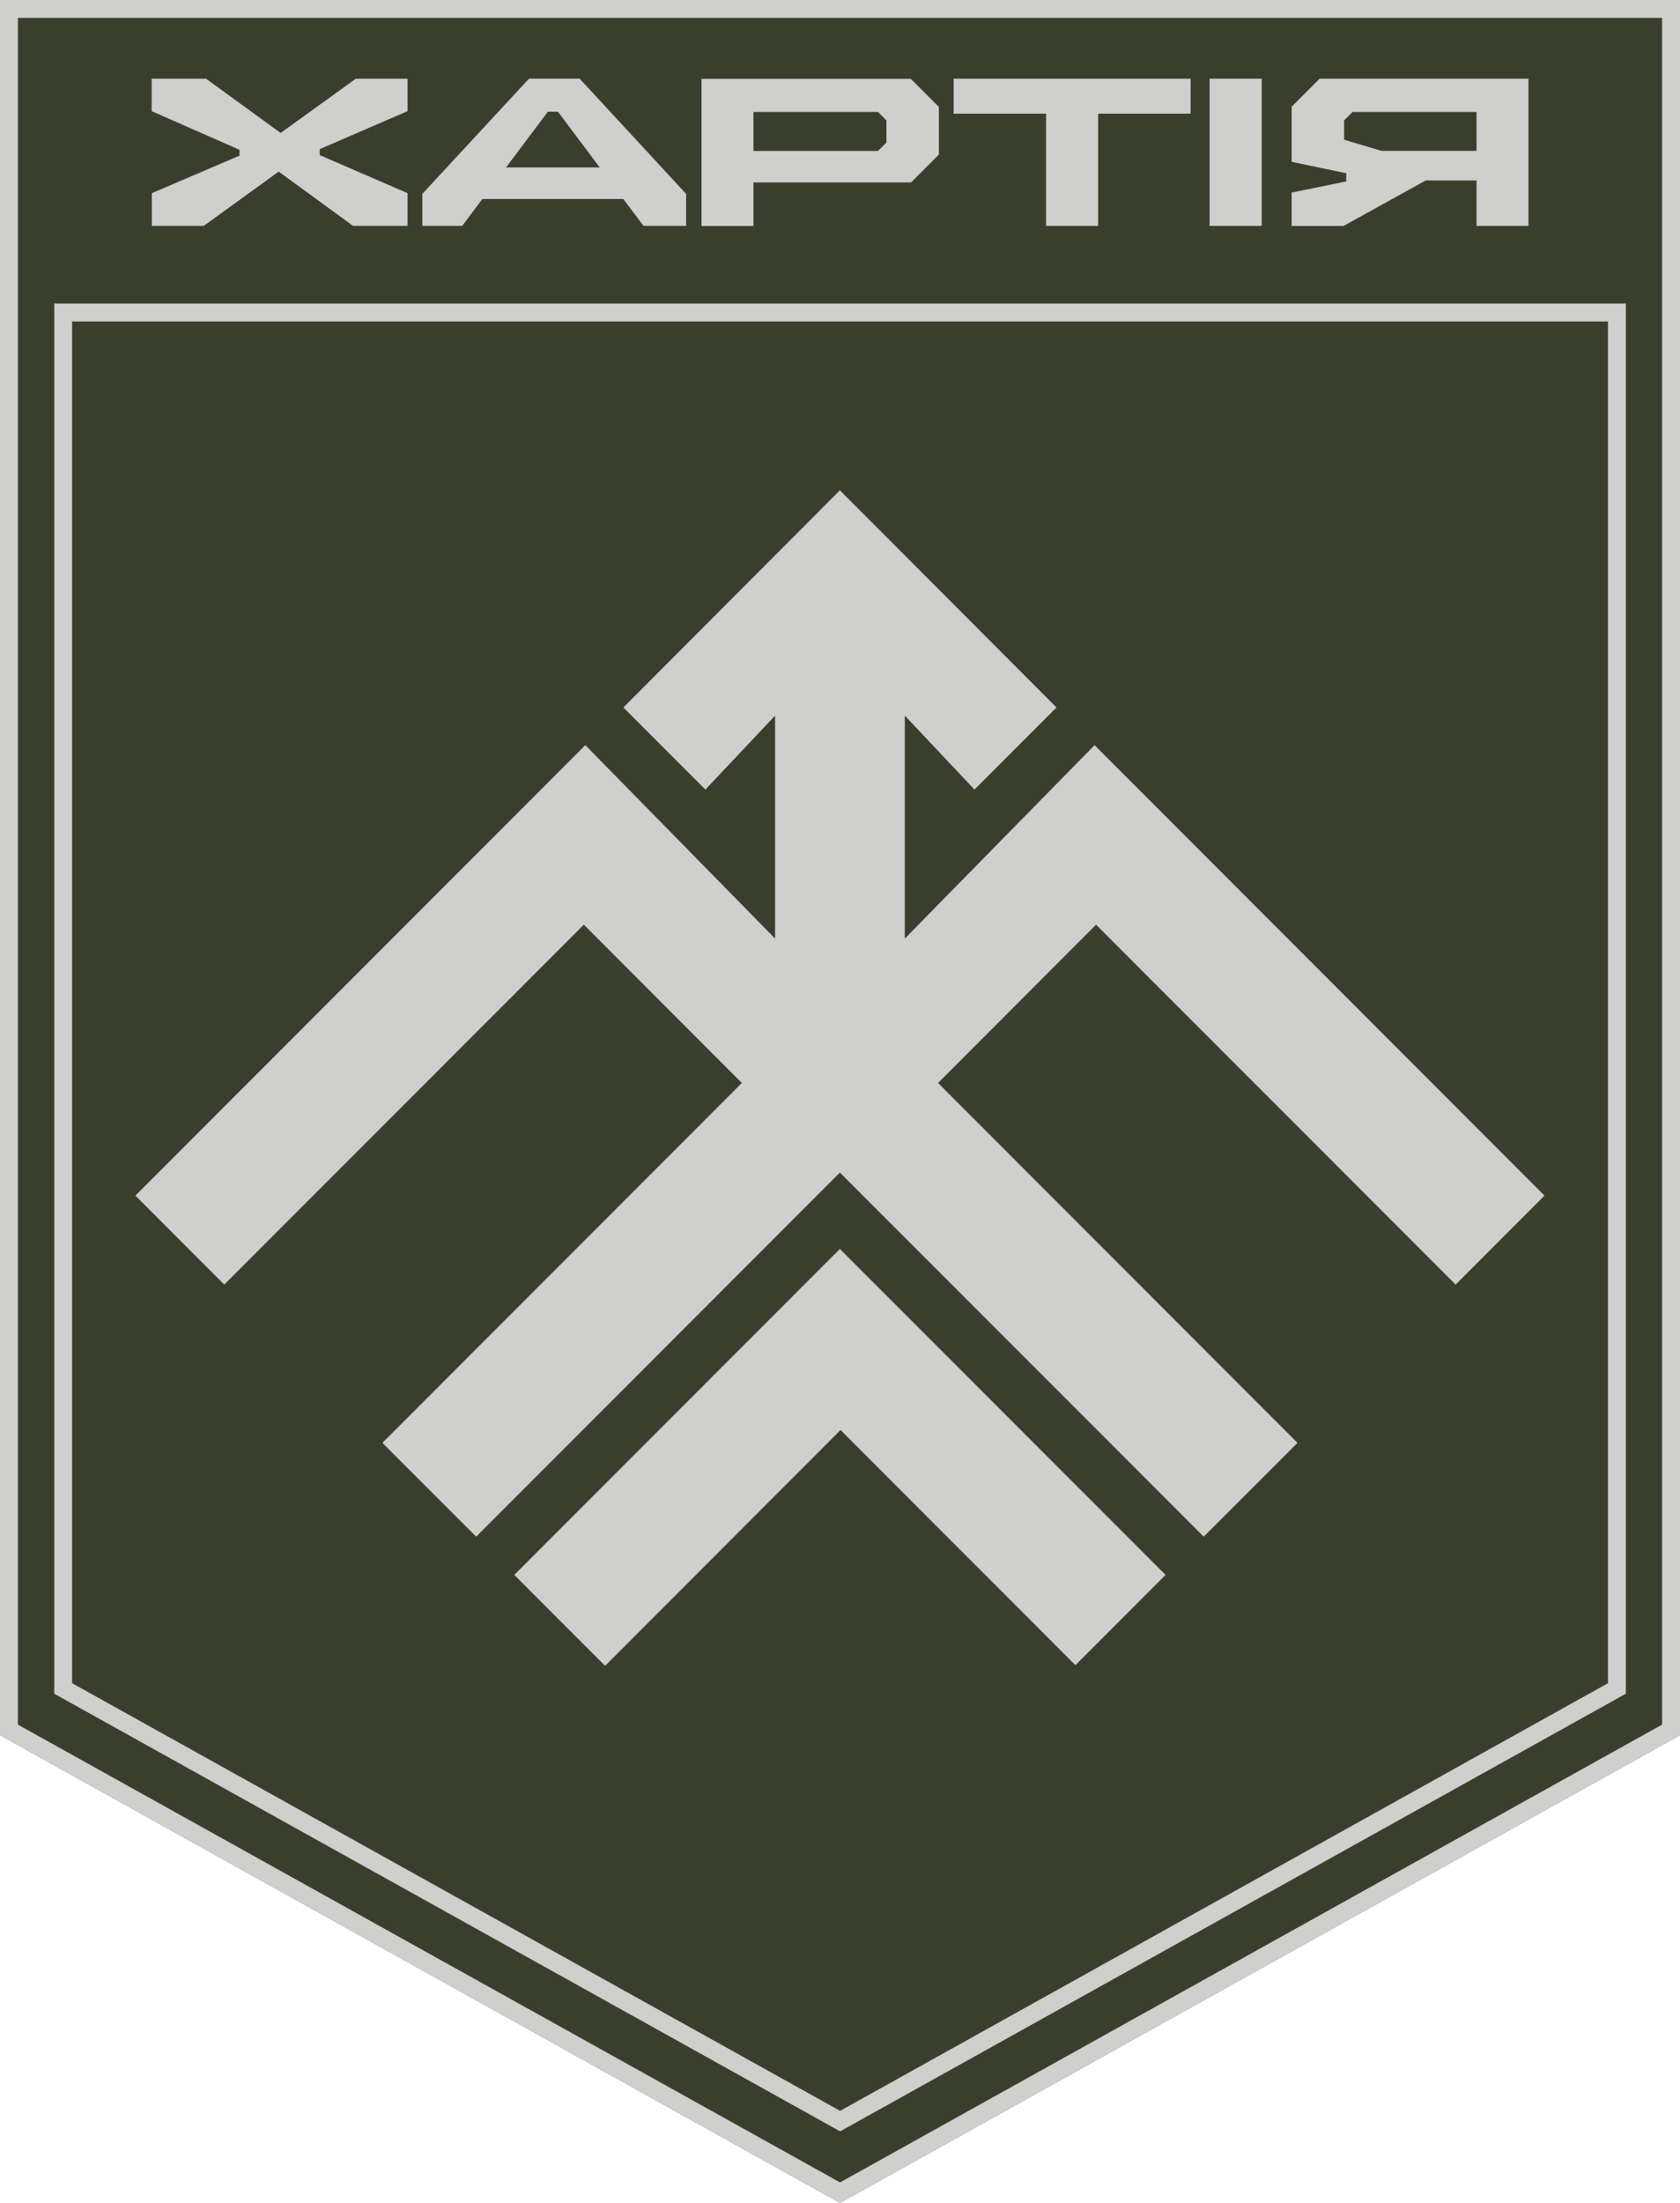<?xml version="1.0" encoding="UTF-8"?>
<svg id="Layer_2" data-name="Layer 2" xmlns="http://www.w3.org/2000/svg" xmlns:xlink="http://www.w3.org/1999/xlink" viewBox="0 0 498.54 653.25">
  <defs>
    <style>
      .cls-1 {
        clip-path: url(#clippath-1);
      }

      .cls-2 {
        fill: #cfcfce;
      }

      .cls-3 {
        clip-rule: evenodd;
        fill: none;
      }

      .cls-4 {
        fill: #3a3f2d;
      }

      .cls-5 {
        clip-path: url(#clippath);
      }
    </style>
    <clipPath id="clippath">
      <polygon class="cls-3" points="487.19 0 11.35 0 0 0 0 11.41 0 49.69 0 514.54 249.28 653.25 498.54 514.54 498.54 49.69 498.54 11.41 498.54 0 487.19 0"/>
    </clipPath>
    <clipPath id="clippath-1">
      <polygon class="cls-3" points="482.47 90.02 482.47 502.26 249.3 632.04 16.1 502.26 16.1 90.02 482.47 90.02"/>
    </clipPath>
  </defs>
  <g id="Layer_1-2" data-name="Layer 1">
    <g>
      <polygon class="cls-4" points="487.19 0 11.35 0 0 0 0 11.41 0 49.69 0 514.54 249.28 653.25 498.54 514.54 498.54 49.69 498.54 11.41 498.54 0 487.19 0"/>
      <g class="cls-5">
        <path class="cls-2" d="M498.54-5.31h-11.35V5.31h11.35V-5.31ZM503.84,11.41V0h-10.61v11.41h10.61ZM503.84,49.69V11.41h-10.61v38.28h10.61ZM503.84,514.54V49.69h-10.61v464.86h10.61ZM251.86,657.89l249.25-138.71-5.16-9.27-249.25,138.71,5.16,9.27ZM-2.58,519.18l249.28,138.71,5.16-9.27L2.58,509.91l-5.16,9.27ZM-5.31,49.69v464.86H5.31V49.69H-5.31ZM-5.31,11.41v38.28H5.31V11.41H-5.31ZM-5.31,0v11.41H5.31V0H-5.31ZM11.35-5.31H0V5.31h11.35V-5.31ZM487.19-5.31H11.35V5.31h475.84V-5.31ZM498.54,0h5.31v-5.31h-5.31V0ZM498.54,514.54l2.58,4.64,2.73-1.52v-3.12h-5.31ZM249.28,653.25l-2.58,4.64,2.58,1.44,2.58-1.44-2.58-4.64ZM0,514.54h-5.31v3.12l2.73,1.52,2.58-4.64ZM0,0v-5.31h-5.31V0H0Z"/>
      </g>
      <g class="cls-1">
        <path class="cls-2" d="M16.1,95.33h466.37v-10.61H16.1v10.61ZM21.4,502.26V90.02h-10.61v412.24h10.61ZM251.88,627.4L18.68,497.63l-5.16,9.27,233.2,129.77,5.16-9.27ZM479.89,497.63l-233.17,129.77,5.16,9.27,233.17-129.77-5.16-9.27ZM477.16,90.02v412.24h10.61V90.02h-10.61ZM16.1,90.02v-5.31h-5.31v5.31h5.31ZM16.1,502.26h-5.31v3.12l2.73,1.52,2.58-4.64ZM249.3,632.04l-2.58,4.64,2.58,1.44,2.58-1.44-2.58-4.64ZM482.47,502.26l2.58,4.64,2.73-1.52v-3.12h-5.31ZM482.47,90.02h5.31v-5.31h-5.31v5.31Z"/>
      </g>
      <g>
        <polygon class="cls-2" points="71.07 46.16 45.06 57.28 45.06 66.98 60.46 66.98 82.7 50.89 104.77 66.98 120.94 66.98 120.94 57.28 94.87 45.99 94.87 44.23 120.94 32.96 120.94 23.34 105.59 23.34 83.27 39.43 61.14 23.34 45 23.34 45 32.96 71.07 44.42 71.07 46.16"/>
        <path class="cls-2" d="M143.13,59.01h41.84l5.99,7.97h12.65v-9.48l-31.6-34.17h-15.03l-31.66,34.17v9.48h11.83l5.99-7.97ZM162.56,33.13h3.01l12.4,16.52h-27.8l12.4-16.52Z"/>
        <path class="cls-2" d="M223.59,54.11h46.75l8.28-8.29v-14.1l-8.34-8.34h-62.09v43.64h15.4v-12.91ZM223.59,33.2h36.96l2.5,2.5v6.56l-2.5,2.5h-36.96v-11.55Z"/>
        <polygon class="cls-2" points="310.42 66.99 325.88 66.99 325.88 33.71 353.31 33.71 353.31 23.35 282.99 23.35 282.99 33.71 310.42 33.71 310.42 66.99"/>
        <rect class="cls-2" x="358.95" y="23.34" width="15.46" height="43.64"/>
        <path class="cls-2" d="M423.07,53.51h15.09v13.48h15.4V23.35h-61.98l-8.28,8.29v16.35l16.2,3.38v2.44l-16.2,3.29v9.9h15.4l24.37-13.48ZM398.9,41.45l-.03-.03v-5.73l2.5-2.5h36.79v11.55h-28.17l-11.09-3.29Z"/>
        <polygon class="cls-2" points="152.62 467.03 179.57 493.99 249.43 424.06 319.13 493.79 345.88 467.03 249.23 370.37 152.62 467.03"/>
        <polygon class="cls-2" points="431.95 380.94 458.33 354.55 324.81 220.98 268.5 278.33 268.5 212.21 289.18 234.14 313.52 209.8 249.24 145.41 184.99 209.8 209.33 234.14 230.01 212.21 230.01 278.33 173.7 220.98 40.18 354.55 66.56 380.94 173.25 274.21 220.14 321.15 113.48 427.88 141.31 455.69 249.24 347.71 357.2 455.69 385.03 427.88 278.37 321.15 325.26 274.21 431.95 380.94"/>
      </g>
    </g>
  </g>
</svg>